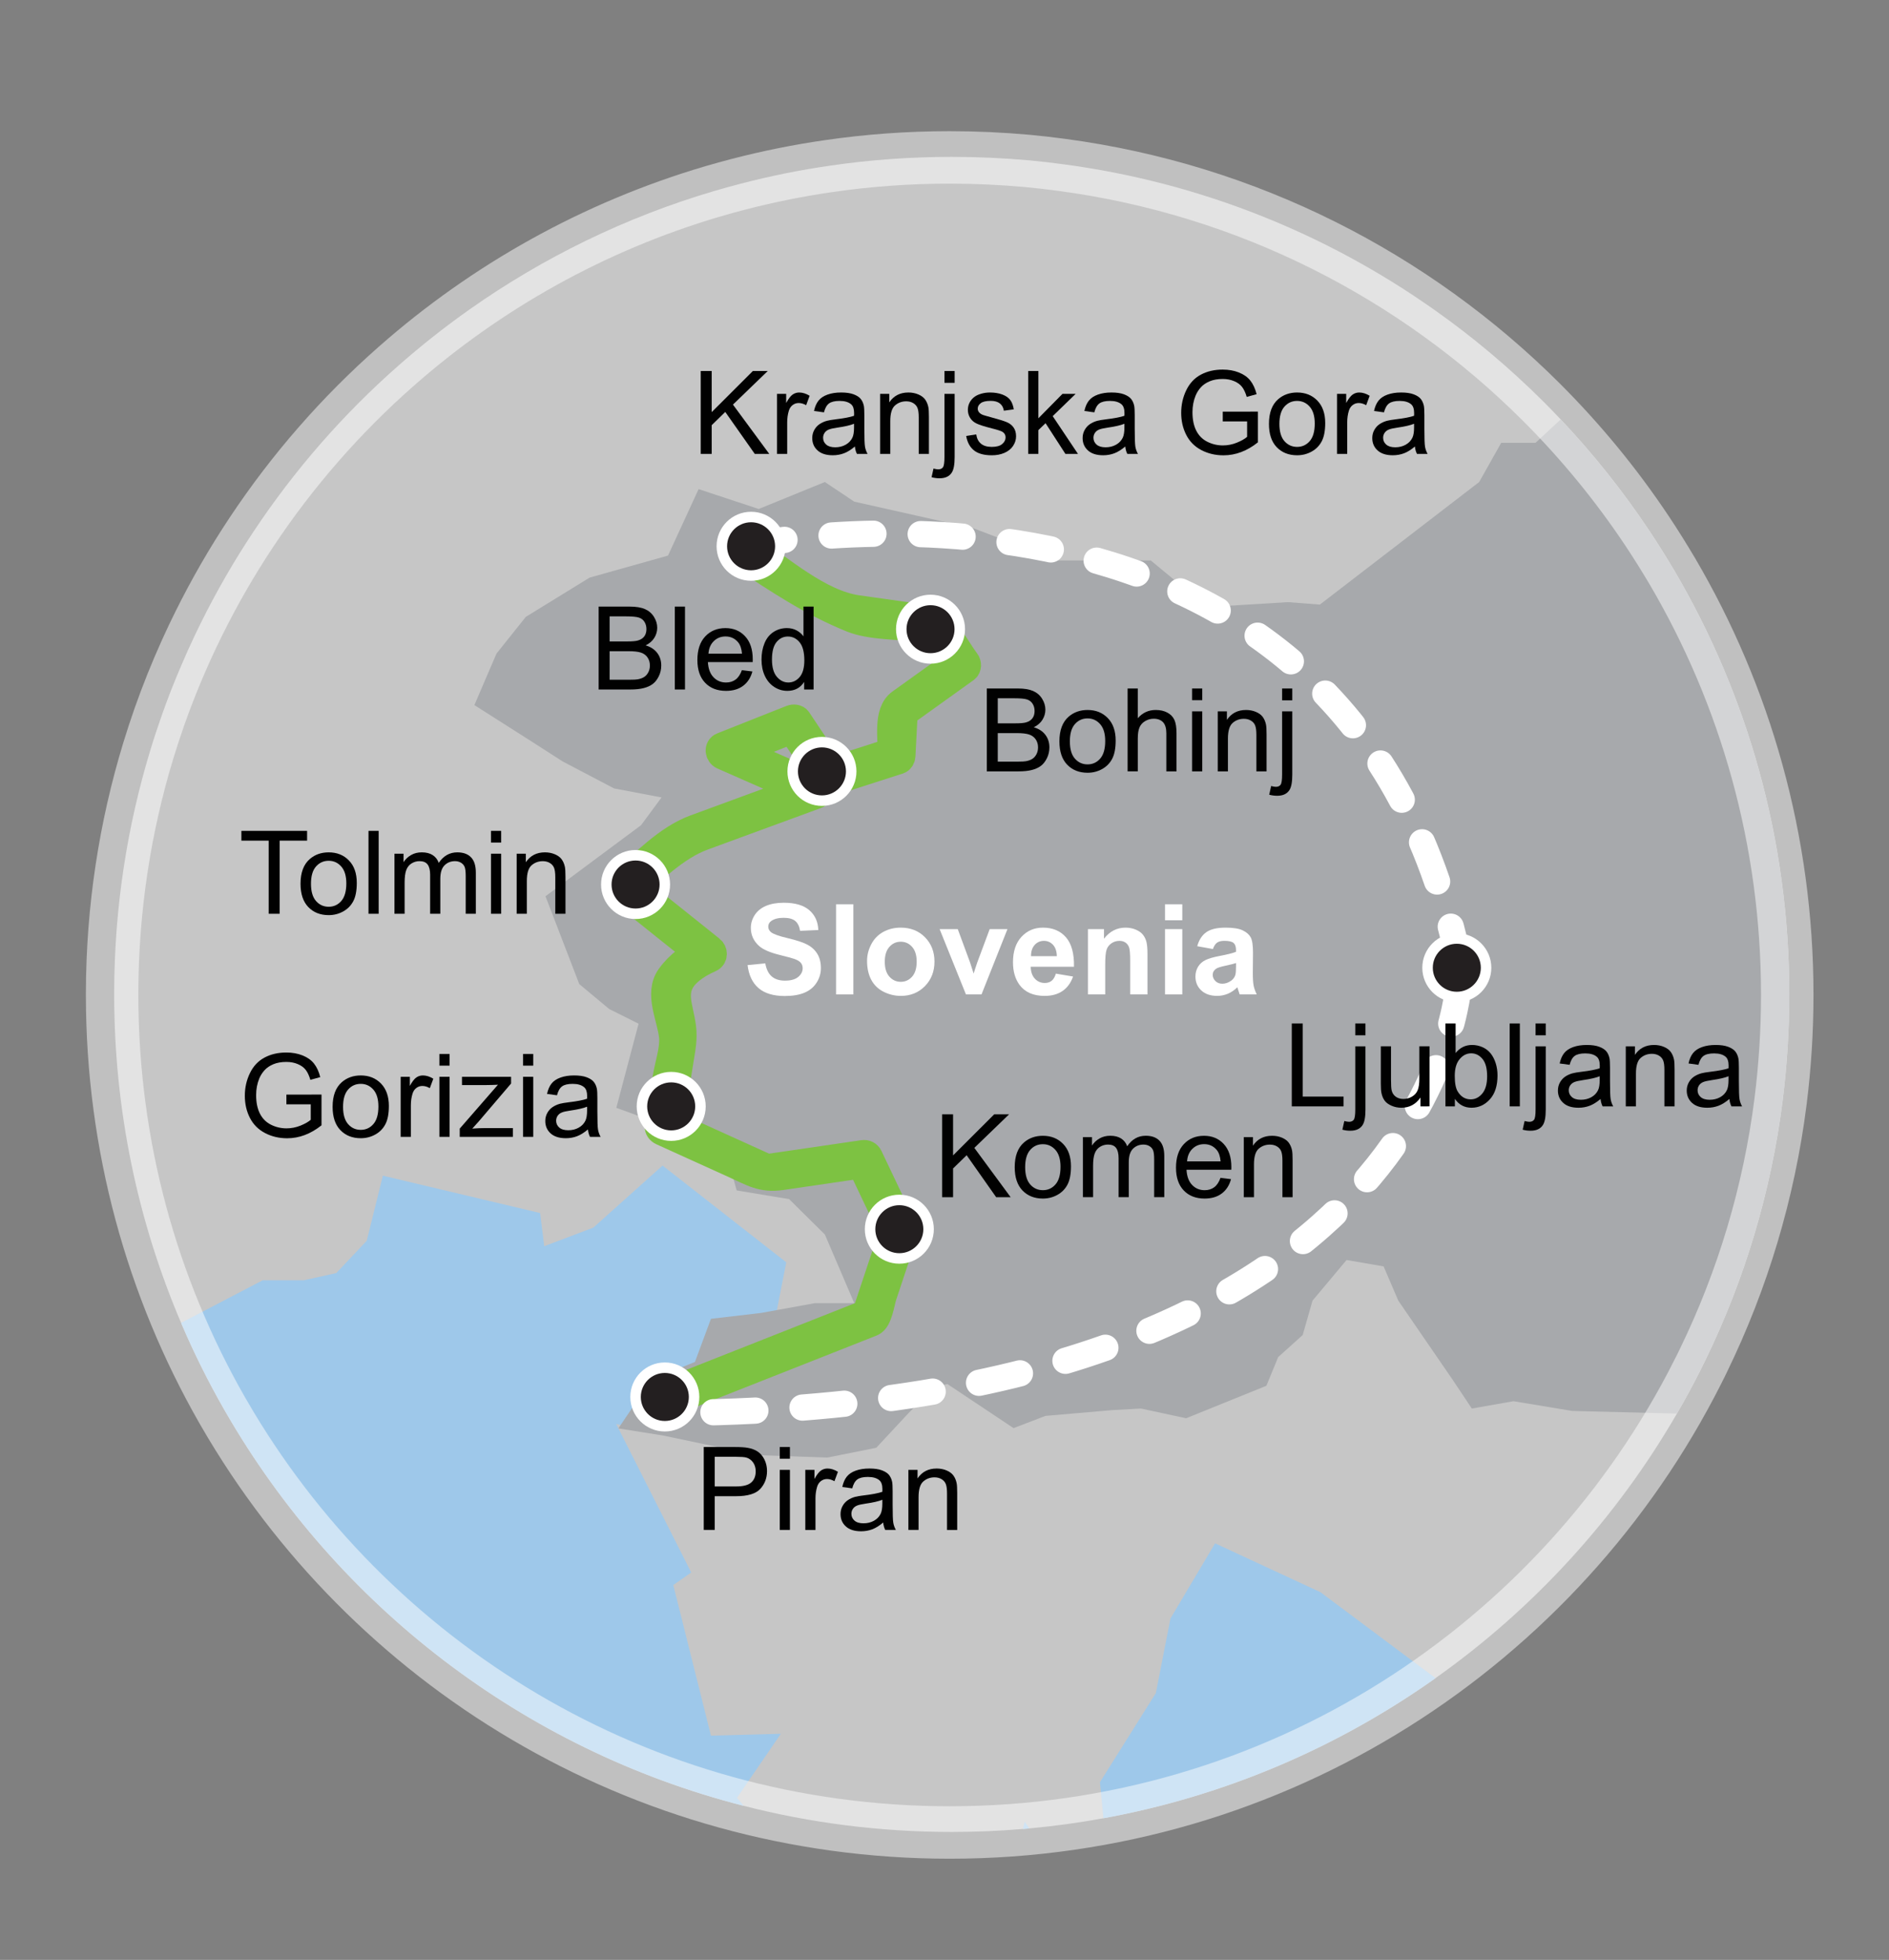 <?xml version="1.0" encoding="utf-8"?>
<!-- Generator: Adobe Illustrator 16.0.0, SVG Export Plug-In . SVG Version: 6.00 Build 0)  -->
<!DOCTYPE svg PUBLIC "-//W3C//DTD SVG 1.1//EN" "http://www.w3.org/Graphics/SVG/1.1/DTD/svg11.dtd">
<svg version="1.1" id="Layer_1" xmlns="http://www.w3.org/2000/svg" xmlns:xlink="http://www.w3.org/1999/xlink" x="0px" y="0px"
	 width="359.982px" height="373.5px" viewBox="0 0 359.982 373.5" enable-background="new 0 0 359.982 373.5" xml:space="preserve">
<rect x="0" y="0" width="359.982" height="373.5" fill="#808080" stroke="none"/>
<path fill="#C6C6C6" d="M340.982,189.496c0,6.871-0.44,13.641-1.271,20.281v0.01c-2.22,17.459-7.26,34.029-14.64,49.26
	c-0.36,0.74-0.722,1.48-1.091,2.199c0,0.011,0,0.021-0.011,0.031c-1.39,2.75-2.85,5.449-4.398,8.107
	c-11.54,19.95-27.28,37.16-46.012,50.422c-18.55,13.158-40.039,22.448-63.279,26.698c-4.641,0.853-9.36,1.5-14.131,1.94
	c-0.399,0.027-0.81,0.068-1.209,0.1c-4.471,0.38-8.99,0.57-13.561,0.57c-13.699,0-26.99-1.723-39.67-4.979
	c-42.08-10.75-77.46-38.23-98.65-74.932c-0.13-0.2-0.24-0.41-0.36-0.62c-2.98-5.21-5.67-10.603-8.05-16.147
	c-0.05-0.121-0.1-0.23-0.14-0.342c-8.21-19.229-12.75-40.391-12.75-62.602v-0.459c0.04-16.041,2.46-31.521,6.9-46.11
	c0.66-2.189,1.39-4.37,2.14-6.52c1.17-3.33,2.45-6.6,3.85-9.82c0.32-0.77,0.66-1.54,1-2.3c0.13-0.32,0.28-0.63,0.43-0.94
	c0.71-1.56,1.44-3.12,2.2-4.64c3-6.05,6.36-11.89,10.09-17.48c7.77-11.69,17.05-22.31,27.57-31.56c4.32-3.8,8.84-7.38,13.55-10.7
	c14.04-9.9,29.75-17.59,46.63-22.57c0,0,0,0,0.01,0c1.66-0.49,3.34-0.95,5.02-1.39c5.57-1.45,11.271-2.61,17.07-3.44
	c7.551-1.11,15.28-1.67,23.15-1.67c4.99,0,9.91,0.23,14.779,0.66c2.211,0.21,4.4,0.46,6.58,0.76c26.01,3.47,50.03,13.2,70.501,27.65
	c7.46,5.25,14.438,11.13,20.89,17.56c1.12,1.12,2.22,2.25,3.3,3.4c6.19,6.55,11.83,13.63,16.85,21.15
	c1.672,2.51,3.271,5.08,4.82,7.68C333.002,132.447,340.982,160.037,340.982,189.496z"/>
<path fill="#9EC8EA" d="M148.802,330.406l-8.359,12.211l1.27,1.52c-42.08-10.75-77.46-38.229-98.65-74.93
	c-0.13-0.2-0.24-0.41-0.36-0.62c-2.98-5.21-5.67-10.601-8.05-16.149c-0.05-0.121-0.1-0.229-0.14-0.34l0.14-0.07l15.42-8.051h7.86
	l6.15-1.369l5.8-6.148l3.08-12.41l29.97,7.12l0.78,6.317l9.35-3.537l13.2-11.83l23.57,18.438l-1.78,9.102l-0.96,4.908l36.771-0.397
	l-53.16,20.21l-12.43-2.813l-0.84-0.188l0.42,0.82v0.01l13.87,27.46l-3.42,2.392l7.18,28.698L148.802,330.406z"/>
<path fill="#9EC8EA" d="M196.151,348.447c-0.399,0.029-0.81,0.068-1.209,0.1l0.33-1.391L196.151,348.447z"/>
<path fill="#9EC8EA" d="M273.562,319.807c-18.549,13.16-40.039,22.45-63.278,26.7l-0.671-6.87l10.65-16.979l2.791-14.229l8.5-14.318
	l20.09,9.318L273.562,319.807z"/>
<path fill="#A7A9AC" d="M340.982,189.496c0,6.871-0.44,13.641-1.271,20.281v0.01c-2.22,17.459-7.26,34.029-14.64,49.26
	c-0.36,0.74-0.722,1.48-1.091,2.199c0,0.011,0,0.021-0.011,0.031c-1.39,2.75-2.85,5.449-4.398,8.107l-19.95-0.5l-11.2-1.857
	l-7.938,1.397l-3.74-5.608l-10.271-14.949l-2.8-6.53l-7.061-1.22l-6.489,7.75l-1.87,6.55l-4.67,4.2l-2.25,5.47l-15.29,6.19
	l-8.61-1.853l-5.51,0.302l-12.699,1.1l-6.07,2.33l-12.61-8.399l-2.34,0.46l-5.13,5.141l-6.08,6.539l-9.34,1.871l-13.541-0.471
	l-17.75-3.73l-8.51-1.357v-0.011l0.42-0.632l5.84-8.64l8.32-3.38l3.05-8.221l9.56-1.119l3.01-0.551l7.271-1.319h7.47l-5.601-13.08
	l-6.81-6.739l-10-1.66l-1.41-5.141l-11.67-7.01l-9.85-3.59l4.24-16.03l-5.6-2.8l-5.7-4.75l-6.44-16.74l18.21-13.54l3.91-5.29
	l-9.05-1.72l-9.8-5.14l-6.54-4.2l-10.28-6.54l4.21-9.81l5.59-7l12.15-7.48l14.95-4.2l5.83-12.67l11.45,3.79l12.609-5.14l5.601,3.74
	l22.89,5.14l15.87,6.07h17.75l10.74,8.88l15.41-0.94l6.069,0.47l30.36-23.36l4.2-7.47h6.54l4.8-4.46
	c6.19,6.55,11.83,13.63,16.851,21.15c1.671,2.51,3.271,5.08,4.819,7.68C333.002,132.447,340.982,160.037,340.982,189.496z"/>
<g>
	<path fill="#010101" d="M133.535,86.502V70.703h2.09v7.835l7.847-7.835h2.834l-6.629,6.401l6.92,9.397h-2.76l-5.625-7.997
		l-2.586,2.522v5.475L133.535,86.502L133.535,86.502z"/>
	<path fill="#010101" d="M148.073,86.502V75.057h1.746v1.735c0.445-0.812,0.856-1.347,1.233-1.605
		c0.378-0.259,0.792-0.388,1.245-0.388c0.654,0,1.318,0.208,1.994,0.625l-0.668,1.8c-0.475-0.28-0.948-0.42-1.422-0.42
		c-0.424,0-0.805,0.128-1.143,0.383s-0.58,0.609-0.723,1.062c-0.215,0.689-0.322,1.444-0.322,2.263v5.992h-1.941V86.502z"/>
	<path fill="#010101" d="M162.913,85.09c-0.719,0.611-1.41,1.042-2.075,1.293s-1.378,0.377-2.139,0.377
		c-1.257,0-2.224-0.307-2.899-0.921c-0.675-0.614-1.013-1.399-1.013-2.355c0-0.561,0.127-1.072,0.383-1.536
		c0.255-0.463,0.589-0.835,1.002-1.115c0.413-0.28,0.878-0.492,1.396-0.636c0.381-0.101,0.955-0.198,1.725-0.291
		c1.566-0.188,2.719-0.41,3.459-0.668c0.007-0.266,0.011-0.435,0.011-0.506c0-0.791-0.183-1.347-0.55-1.67
		c-0.496-0.438-1.232-0.657-2.209-0.657c-0.913,0-1.586,0.16-2.021,0.479c-0.435,0.319-0.756,0.885-0.963,1.697l-1.897-0.259
		c0.173-0.813,0.457-1.467,0.853-1.967c0.395-0.499,0.965-0.884,1.713-1.153c0.746-0.27,1.612-0.404,2.597-0.404
		c0.977,0,1.771,0.115,2.382,0.345s1.061,0.519,1.347,0.868c0.287,0.349,0.488,0.789,0.604,1.32
		c0.064,0.331,0.097,0.927,0.097,1.789v2.586c0,1.804,0.041,2.944,0.124,3.422s0.246,0.936,0.491,1.374h-2.026
		C163.099,86.1,162.97,85.629,162.913,85.09z M162.751,80.758c-0.705,0.288-1.762,0.532-3.168,0.733
		c-0.797,0.115-1.361,0.244-1.691,0.388c-0.332,0.144-0.586,0.354-0.766,0.63c-0.18,0.276-0.27,0.583-0.27,0.921
		c0,0.517,0.195,0.948,0.586,1.293c0.393,0.345,0.965,0.518,1.72,0.518c0.747,0,1.411-0.164,1.993-0.491s1.01-0.774,1.283-1.341
		c0.209-0.438,0.313-1.085,0.313-1.94L162.751,80.758L162.751,80.758z"/>
	<path fill="#010101" d="M167.719,86.502V75.057h1.746v1.627c0.841-1.257,2.056-1.886,3.644-1.886c0.689,0,1.324,0.124,1.901,0.372
		c0.578,0.248,1.011,0.573,1.298,0.976c0.287,0.402,0.489,0.88,0.604,1.433c0.071,0.359,0.108,0.988,0.108,1.886v7.037h-1.94V79.54
		c0-0.79-0.075-1.381-0.226-1.772c-0.151-0.391-0.42-0.704-0.804-0.938c-0.384-0.233-0.835-0.35-1.353-0.35
		c-0.826,0-1.539,0.262-2.139,0.787c-0.601,0.524-0.9,1.52-0.9,2.985v6.25H167.719z"/>
	<path fill="#010101" d="M177.526,90.942l0.367-1.649c0.387,0.101,0.692,0.151,0.916,0.151c0.395,0,0.688-0.131,0.883-0.393
		c0.195-0.263,0.291-0.918,0.291-1.967V75.057h1.939v12.07c0,1.408-0.184,2.389-0.549,2.942c-0.467,0.719-1.243,1.078-2.328,1.078
		C178.521,91.147,178.015,91.079,177.526,90.942z M179.983,72.956v-2.252h1.938v2.252H179.983z"/>
	<path fill="#010101" d="M184.121,83.086l1.918-0.302c0.108,0.769,0.407,1.357,0.899,1.767c0.492,0.41,1.181,0.614,2.064,0.614
		c0.891,0,1.553-0.181,1.982-0.544c0.432-0.363,0.646-0.789,0.646-1.277c0-0.438-0.189-0.783-0.57-1.035
		c-0.267-0.172-0.928-0.391-1.983-0.657c-1.423-0.359-2.409-0.67-2.958-0.932c-0.551-0.262-0.967-0.625-1.25-1.088
		s-0.426-0.976-0.426-1.536c0-0.51,0.117-0.982,0.351-1.417s0.552-0.795,0.954-1.083c0.302-0.223,0.713-0.411,1.234-0.565
		c0.521-0.155,1.08-0.232,1.676-0.232c0.898,0,1.687,0.129,2.365,0.388c0.68,0.258,1.181,0.609,1.504,1.05
		c0.322,0.442,0.545,1.033,0.668,1.773l-1.896,0.259c-0.086-0.589-0.336-1.049-0.749-1.379c-0.414-0.331-0.997-0.496-1.751-0.496
		c-0.891,0-1.527,0.147-1.906,0.442c-0.382,0.295-0.572,0.64-0.572,1.035c0,0.251,0.08,0.478,0.238,0.679
		c0.157,0.208,0.405,0.381,0.743,0.517c0.194,0.072,0.765,0.237,1.714,0.496c1.373,0.367,2.33,0.667,2.873,0.9
		c0.541,0.234,0.967,0.573,1.276,1.019c0.31,0.445,0.463,0.999,0.463,1.66c0,0.646-0.188,1.255-0.565,1.827
		c-0.377,0.571-0.922,1.013-1.633,1.326s-1.516,0.469-2.414,0.469c-1.486,0-2.621-0.309-3.399-0.927
		C184.835,85.216,184.337,84.3,184.121,83.086z"/>
	<path fill="#010101" d="M195.944,86.502V70.703h1.938v9.009l4.591-4.655h2.512l-4.375,4.246l4.816,7.199h-2.393l-3.783-5.852
		l-1.369,1.314v4.537L195.944,86.502L195.944,86.502z"/>
	<path fill="#010101" d="M214.437,85.09c-0.719,0.611-1.41,1.042-2.074,1.293c-0.666,0.251-1.379,0.377-2.139,0.377
		c-1.258,0-2.225-0.307-2.9-0.921c-0.674-0.614-1.012-1.399-1.012-2.355c0-0.561,0.127-1.072,0.383-1.536
		c0.254-0.463,0.589-0.835,1.002-1.115c0.412-0.28,0.877-0.492,1.396-0.636c0.38-0.101,0.955-0.198,1.724-0.291
		c1.566-0.188,2.72-0.41,3.459-0.668c0.008-0.266,0.012-0.435,0.012-0.506c0-0.791-0.184-1.347-0.551-1.67
		c-0.496-0.438-1.231-0.657-2.209-0.657c-0.912,0-1.586,0.16-2.021,0.479c-0.435,0.319-0.756,0.885-0.964,1.697l-1.896-0.259
		c0.172-0.813,0.457-1.467,0.852-1.967c0.395-0.499,0.966-0.884,1.713-1.153c0.747-0.27,1.613-0.404,2.598-0.404
		c0.977,0,1.771,0.115,2.381,0.345c0.611,0.23,1.061,0.519,1.348,0.868c0.287,0.349,0.488,0.789,0.604,1.32
		c0.064,0.331,0.098,0.927,0.098,1.789v2.586c0,1.804,0.041,2.944,0.123,3.422c0.084,0.478,0.246,0.936,0.492,1.374h-2.026
		C214.624,86.1,214.494,85.629,214.437,85.09z M214.274,80.758c-0.705,0.288-1.76,0.532-3.168,0.733
		c-0.797,0.115-1.361,0.244-1.691,0.388c-0.331,0.144-0.586,0.354-0.766,0.63c-0.18,0.276-0.27,0.583-0.27,0.921
		c0,0.517,0.196,0.948,0.587,1.293c0.392,0.345,0.964,0.518,1.72,0.518c0.746,0,1.412-0.164,1.994-0.491
		c0.581-0.327,1.008-0.774,1.282-1.341c0.208-0.438,0.313-1.085,0.313-1.94L214.274,80.758L214.274,80.758z"/>
	<path fill="#010101" d="M233.017,80.305v-1.854l6.691-0.011v5.863c-1.027,0.819-2.087,1.435-3.18,1.848
		c-1.092,0.413-2.213,0.62-3.361,0.62c-1.553,0-2.962-0.333-4.23-0.997c-1.268-0.664-2.226-1.625-2.871-2.883
		c-0.646-1.257-0.971-2.662-0.971-4.213c0-1.538,0.321-2.973,0.965-4.306c0.643-1.333,1.567-2.322,2.774-2.969
		s2.597-0.97,4.171-0.97c1.143,0,2.175,0.185,3.098,0.555c0.924,0.37,1.647,0.886,2.172,1.546c0.523,0.661,0.922,1.523,1.195,2.586
		l-1.886,0.518c-0.237-0.805-0.532-1.437-0.884-1.897c-0.352-0.459-0.855-0.828-1.51-1.104c-0.653-0.276-1.379-0.415-2.177-0.415
		c-0.956,0-1.782,0.146-2.479,0.437c-0.697,0.291-1.259,0.673-1.688,1.147c-0.427,0.475-0.76,0.996-0.996,1.563
		c-0.402,0.977-0.604,2.037-0.604,3.179c0,1.408,0.243,2.586,0.728,3.535c0.485,0.949,1.191,1.652,2.118,2.112
		c0.927,0.46,1.911,0.689,2.953,0.689c0.905,0,1.789-0.174,2.651-0.522c0.861-0.349,1.516-0.72,1.961-1.115v-2.942H233.017z"/>
	<path fill="#010101" d="M241.821,80.779c0-2.119,0.589-3.689,1.767-4.709c0.983-0.848,2.185-1.271,3.601-1.271
		c1.572,0,2.858,0.516,3.857,1.546c0.999,1.031,1.498,2.456,1.498,4.273c0,1.473-0.221,2.631-0.663,3.476
		c-0.442,0.845-1.085,1.5-1.929,1.967c-0.844,0.467-1.766,0.701-2.764,0.701c-1.603,0-2.897-0.514-3.886-1.541
		C242.313,84.192,241.821,82.712,241.821,80.779z M243.813,80.779c0,1.466,0.319,2.563,0.959,3.292
		c0.641,0.729,1.444,1.094,2.414,1.094c0.963,0,1.765-0.366,2.403-1.099c0.64-0.733,0.959-1.85,0.959-3.352
		c0-1.416-0.321-2.488-0.964-3.217s-1.441-1.094-2.398-1.094c-0.97,0-1.773,0.363-2.414,1.088
		C244.133,78.216,243.813,79.314,243.813,80.779z"/>
	<path fill="#010101" d="M254.796,86.502V75.057h1.746v1.735c0.445-0.812,0.857-1.347,1.234-1.605
		c0.377-0.259,0.791-0.388,1.244-0.388c0.654,0,1.318,0.208,1.994,0.625l-0.668,1.8c-0.474-0.28-0.947-0.42-1.422-0.42
		c-0.424,0-0.805,0.128-1.143,0.383s-0.579,0.609-0.723,1.062c-0.215,0.689-0.322,1.444-0.322,2.263v5.992h-1.941V86.502z"/>
	<path fill="#010101" d="M269.636,85.09c-0.719,0.611-1.41,1.042-2.075,1.293s-1.378,0.377-2.139,0.377
		c-1.257,0-2.224-0.307-2.899-0.921c-0.674-0.614-1.013-1.399-1.013-2.355c0-0.561,0.127-1.072,0.384-1.536
		c0.254-0.463,0.588-0.835,1.002-1.115c0.412-0.28,0.877-0.492,1.396-0.636c0.38-0.101,0.955-0.198,1.724-0.291
		c1.566-0.188,2.721-0.41,3.459-0.668c0.007-0.266,0.013-0.435,0.013-0.506c0-0.791-0.185-1.347-0.552-1.67
		c-0.494-0.438-1.23-0.657-2.209-0.657c-0.913,0-1.584,0.16-2.021,0.479c-0.435,0.319-0.757,0.885-0.964,1.697l-1.897-0.259
		c0.173-0.813,0.457-1.467,0.853-1.967c0.395-0.499,0.966-0.884,1.713-1.153c0.746-0.27,1.611-0.404,2.597-0.404
		c0.979,0,1.771,0.115,2.382,0.345c0.611,0.23,1.062,0.519,1.349,0.868c0.285,0.349,0.486,0.789,0.604,1.32
		c0.064,0.331,0.097,0.927,0.097,1.789v2.586c0,1.804,0.041,2.944,0.124,3.422s0.246,0.936,0.491,1.374h-2.024
		C269.822,86.1,269.693,85.629,269.636,85.09z M269.474,80.758c-0.705,0.288-1.761,0.532-3.168,0.733
		c-0.797,0.115-1.361,0.244-1.691,0.388c-0.331,0.144-0.586,0.354-0.766,0.63c-0.18,0.276-0.27,0.583-0.27,0.921
		c0,0.517,0.195,0.948,0.587,1.293c0.392,0.345,0.964,0.518,1.719,0.518c0.747,0,1.412-0.164,1.994-0.491s1.009-0.774,1.283-1.341
		c0.208-0.438,0.313-1.085,0.313-1.94L269.474,80.758L269.474,80.758z"/>
</g>
<g>
	<path fill="#010101" d="M134.11,291.559V275.76h5.959c1.049,0,1.85,0.051,2.403,0.151c0.776,0.129,1.426,0.375,1.951,0.737
		c0.523,0.361,0.946,0.871,1.266,1.523c0.32,0.654,0.48,1.372,0.48,2.155c0,1.344-0.428,2.479-1.283,3.411
		c-0.855,0.931-2.398,1.396-4.634,1.396H136.2v6.425H134.11L134.11,291.559z M136.201,283.271h4.084c1.351,0,2.31-0.252,2.877-0.756
		c0.567-0.502,0.851-1.209,0.851-2.123c0-0.66-0.166-1.228-0.501-1.697c-0.334-0.469-0.774-0.78-1.319-0.933
		c-0.353-0.094-1.002-0.141-1.95-0.141H136.2L136.201,283.271L136.201,283.271z"/>
	<path fill="#010101" d="M148.594,277.99v-2.23h1.939v2.23H148.594z M148.594,291.559v-11.445h1.939v11.445H148.594z"/>
	<path fill="#010101" d="M153.465,291.559v-11.445h1.746v1.736c0.444-0.813,0.856-1.348,1.233-1.604
		c0.377-0.261,0.793-0.39,1.246-0.39c0.653,0,1.317,0.209,1.994,0.625l-0.668,1.799c-0.475-0.277-0.949-0.42-1.423-0.42
		c-0.424,0-0.805,0.129-1.143,0.385c-0.339,0.255-0.579,0.607-0.722,1.063c-0.215,0.688-0.324,1.443-0.324,2.264v5.992h-1.94
		V291.559z"/>
	<path fill="#010101" d="M168.306,290.146c-0.72,0.609-1.41,1.041-2.076,1.293c-0.664,0.252-1.377,0.377-2.139,0.377
		c-1.257,0-2.224-0.309-2.898-0.922c-0.676-0.613-1.014-1.397-1.014-2.354c0-0.562,0.127-1.072,0.383-1.535
		c0.256-0.464,0.59-0.836,1.002-1.114c0.414-0.281,0.879-0.492,1.396-0.638c0.38-0.103,0.955-0.196,1.725-0.291
		c1.565-0.188,2.719-0.407,3.459-0.668c0.006-0.267,0.01-0.437,0.01-0.507c0-0.79-0.182-1.348-0.549-1.67
		c-0.496-0.438-1.232-0.657-2.209-0.657c-0.914,0-1.586,0.16-2.021,0.479c-0.436,0.318-0.756,0.887-0.964,1.697l-1.897-0.26
		c0.174-0.813,0.457-1.467,0.852-1.967c0.396-0.499,0.967-0.885,1.714-1.153s1.612-0.401,2.597-0.401
		c0.977,0,1.771,0.112,2.383,0.345c0.61,0.229,1.06,0.519,1.346,0.866c0.287,0.35,0.488,0.789,0.604,1.319
		c0.063,0.33,0.097,0.929,0.097,1.789v2.586c0,1.806,0.041,2.944,0.125,3.423c0.082,0.479,0.246,0.937,0.49,1.375h-2.025
		C168.491,291.156,168.362,290.686,168.306,290.146z M168.144,285.814c-0.705,0.287-1.762,0.531-3.168,0.731
		c-0.798,0.114-1.363,0.244-1.692,0.39c-0.331,0.144-0.587,0.354-0.765,0.629c-0.181,0.276-0.271,0.584-0.271,0.922
		c0,0.519,0.196,0.949,0.587,1.293c0.391,0.346,0.964,0.519,1.719,0.519c0.747,0,1.412-0.163,1.994-0.489
		c0.582-0.328,1.01-0.773,1.283-1.343c0.208-0.438,0.313-1.085,0.313-1.94V285.814L168.144,285.814z"/>
	<path fill="#010101" d="M173.11,291.559v-11.445h1.746v1.63c0.842-1.259,2.056-1.888,3.644-1.888c0.69,0,1.324,0.123,1.901,0.371
		c0.578,0.248,1.012,0.573,1.299,0.978c0.287,0.401,0.488,0.88,0.604,1.435c0.072,0.358,0.108,0.986,0.108,1.887v7.037h-1.94V284.6
		c0-0.789-0.076-1.382-0.226-1.771c-0.151-0.393-0.419-0.704-0.804-0.938c-0.383-0.234-0.834-0.353-1.353-0.353
		c-0.825,0-1.539,0.263-2.139,0.787c-0.601,0.522-0.9,1.52-0.9,2.983v6.25H173.11L173.11,291.559z"/>
</g>
<g>
	<path fill="#010101" d="M188.051,147.005v-15.799h5.927c1.207,0,2.176,0.16,2.904,0.479c0.729,0.32,1.301,0.812,1.713,1.477
		c0.413,0.665,0.62,1.36,0.62,2.085c0,0.675-0.183,1.311-0.55,1.907c-0.366,0.597-0.919,1.078-1.659,1.444
		c0.955,0.28,1.69,0.758,2.204,1.433c0.514,0.675,0.771,1.473,0.771,2.393c0,0.74-0.156,1.428-0.47,2.063
		c-0.313,0.636-0.698,1.126-1.159,1.471c-0.459,0.345-1.035,0.605-1.729,0.781c-0.693,0.176-1.543,0.264-2.549,0.264h-6.024V147.005
		z M190.142,137.845h3.416c0.928,0,1.592-0.061,1.994-0.183c0.532-0.158,0.932-0.42,1.202-0.787
		c0.271-0.366,0.404-0.826,0.404-1.379c0-0.524-0.126-0.986-0.378-1.385c-0.25-0.398-0.61-0.671-1.077-0.819
		c-0.468-0.147-1.269-0.221-2.403-0.221h-3.158V137.845L190.142,137.845z M190.142,145.141h3.934c0.675,0,1.148-0.025,1.423-0.076
		c0.481-0.086,0.883-0.229,1.207-0.431c0.323-0.201,0.589-0.494,0.797-0.878c0.208-0.384,0.313-0.828,0.313-1.331
		c0-0.589-0.151-1.101-0.453-1.536c-0.303-0.435-0.721-0.74-1.256-0.916c-0.535-0.176-1.306-0.264-2.312-0.264h-3.653V145.141
		L190.142,145.141z"/>
	<path fill="#010101" d="M201.888,141.282c0-2.119,0.59-3.689,1.768-4.709c0.984-0.848,2.184-1.271,3.6-1.271
		c1.573,0,2.859,0.516,3.857,1.546c1,1.031,1.498,2.456,1.498,4.273c0,1.473-0.221,2.631-0.662,3.476
		c-0.442,0.845-1.086,1.5-1.93,1.967c-0.844,0.467-1.766,0.701-2.764,0.701c-1.602,0-2.896-0.514-3.885-1.541
		C202.382,144.695,201.888,143.215,201.888,141.282z M203.882,141.282c0,1.466,0.319,2.563,0.959,3.292
		c0.641,0.729,1.444,1.094,2.414,1.094c0.963,0,1.764-0.366,2.403-1.099c0.639-0.733,0.959-1.85,0.959-3.352
		c0-1.416-0.321-2.488-0.964-3.217c-0.644-0.729-1.442-1.094-2.398-1.094c-0.97,0-1.773,0.363-2.414,1.088
		C204.201,138.719,203.882,139.817,203.882,141.282z"/>
	<path fill="#010101" d="M214.885,147.005v-15.799h1.939v5.668c0.905-1.049,2.048-1.573,3.427-1.573
		c0.848,0,1.584,0.167,2.209,0.501s1.072,0.796,1.342,1.385s0.404,1.444,0.404,2.565v7.253h-1.939v-7.253
		c0-0.97-0.211-1.676-0.631-2.118c-0.42-0.442-1.015-0.663-1.783-0.663c-0.576,0-1.115,0.149-1.623,0.447
		c-0.506,0.298-0.867,0.702-1.082,1.212c-0.215,0.51-0.323,1.214-0.323,2.112v6.261h-1.939V147.005L214.885,147.005z"/>
	<path fill="#010101" d="M227.171,133.437v-2.231h1.939v2.231H227.171z M227.171,147.005V135.56h1.939v11.445H227.171z"/>
	<path fill="#010101" d="M232.063,147.005V135.56h1.746v1.627c0.842-1.257,2.055-1.886,3.644-1.886c0.69,0,1.323,0.124,1.901,0.372
		s1.012,0.573,1.299,0.976c0.287,0.402,0.488,0.88,0.604,1.433c0.072,0.359,0.108,0.988,0.108,1.886v7.037h-1.94v-6.962
		c0-0.79-0.076-1.381-0.226-1.772c-0.151-0.392-0.419-0.704-0.804-0.938c-0.384-0.233-0.834-0.35-1.353-0.35
		c-0.826,0-1.539,0.262-2.14,0.787c-0.6,0.524-0.899,1.52-0.899,2.985v6.25H232.063z"/>
	<path fill="#010101" d="M241.87,151.445l0.367-1.649c0.388,0.101,0.693,0.151,0.916,0.151c0.395,0,0.688-0.131,0.884-0.393
		c0.194-0.263,0.291-0.918,0.291-1.967V135.56h1.938v12.07c0,1.408-0.183,2.389-0.549,2.942c-0.467,0.719-1.242,1.078-2.328,1.078
		C242.864,151.65,242.358,151.582,241.87,151.445z M244.328,133.458v-2.252h1.938v2.252H244.328z"/>
</g>
<g>
	<path fill="#010101" d="M51.205,174.137v-13.935h-5.206v-1.864h12.523v1.864h-5.227v13.935H51.205z"/>
	<path fill="#010101" d="M57.27,168.414c0-2.119,0.589-3.689,1.767-4.709c0.984-0.848,2.184-1.271,3.6-1.271
		c1.573,0,2.859,0.516,3.858,1.546c0.999,1.031,1.498,2.456,1.498,4.273c0,1.473-0.221,2.631-0.663,3.476s-1.085,1.5-1.929,1.967
		c-0.844,0.467-1.766,0.701-2.764,0.701c-1.602,0-2.897-0.514-3.885-1.541C57.763,171.827,57.27,170.347,57.27,168.414z
		 M59.263,168.414c0,1.466,0.319,2.563,0.959,3.292c0.64,0.729,1.444,1.094,2.414,1.094c0.963,0,1.764-0.366,2.403-1.099
		c0.639-0.733,0.959-1.85,0.959-3.352c0-1.416-0.321-2.488-0.964-3.217c-0.643-0.729-1.442-1.094-2.398-1.094
		c-0.97,0-1.774,0.363-2.414,1.088C59.582,165.851,59.263,166.949,59.263,168.414z"/>
	<path fill="#010101" d="M70.223,174.137v-15.799h1.94v15.799H70.223z"/>
	<path fill="#010101" d="M75.17,174.137v-11.445h1.735v1.605c0.359-0.56,0.837-1.011,1.433-1.353
		c0.597-0.341,1.275-0.512,2.037-0.512c0.848,0,1.542,0.176,2.085,0.528c0.542,0.353,0.925,0.845,1.147,1.477
		c0.905-1.336,2.083-2.004,3.535-2.004c1.135,0,2.008,0.314,2.619,0.943c0.61,0.629,0.916,1.597,0.916,2.904v7.854h-1.929v-7.209
		c0-0.776-0.063-1.334-0.188-1.676c-0.126-0.341-0.354-0.616-0.685-0.825c-0.331-0.208-0.718-0.313-1.164-0.313
		c-0.805,0-1.473,0.268-2.005,0.803c-0.532,0.536-0.797,1.392-0.797,2.57v6.649h-1.94v-7.436c0-0.862-0.158-1.509-0.474-1.94
		c-0.316-0.431-0.833-0.646-1.552-0.646c-0.546,0-1.051,0.144-1.514,0.431c-0.463,0.288-0.799,0.708-1.008,1.261
		c-0.209,0.553-0.313,1.351-0.313,2.393v5.938L75.17,174.137L75.17,174.137z"/>
	<path fill="#010101" d="M93.566,160.569v-2.231h1.939v2.231H93.566z M93.566,174.137v-11.445h1.939v11.445H93.566z"/>
	<path fill="#010101" d="M98.459,174.137v-11.445h1.746v1.627c0.841-1.257,2.055-1.886,3.643-1.886c0.69,0,1.324,0.124,1.902,0.372
		c0.578,0.248,1.011,0.573,1.298,0.976c0.287,0.402,0.489,0.88,0.604,1.433c0.072,0.359,0.108,0.988,0.108,1.886v7.037h-1.94v-6.962
		c0-0.79-0.076-1.381-0.226-1.772c-0.151-0.392-0.419-0.704-0.803-0.938c-0.384-0.233-0.835-0.35-1.353-0.35
		c-0.826,0-1.539,0.262-2.139,0.787c-0.6,0.524-0.9,1.52-0.9,2.985v6.25H98.459z"/>
</g>
<g>
	<path fill="#010101" d="M54.578,210.453V208.6l6.692-0.01v5.862c-1.027,0.819-2.087,1.435-3.179,1.849
		c-1.092,0.412-2.213,0.619-3.362,0.619c-1.552,0-2.962-0.332-4.23-0.997s-2.226-1.626-2.872-2.883s-0.97-2.661-0.97-4.214
		c0-1.537,0.321-2.973,0.964-4.305c0.643-1.334,1.568-2.322,2.775-2.971c1.207-0.646,2.597-0.971,4.171-0.971
		c1.142,0,2.175,0.188,3.098,0.557s1.647,0.887,2.171,1.547c0.524,0.659,0.923,1.521,1.196,2.586l-1.886,0.518
		c-0.237-0.805-0.532-1.438-0.884-1.896c-0.352-0.459-0.855-0.828-1.509-1.104s-1.379-0.415-2.177-0.415
		c-0.956,0-1.782,0.146-2.479,0.437c-0.697,0.291-1.259,0.674-1.687,1.147c-0.427,0.476-0.76,0.996-0.997,1.563
		c-0.402,0.978-0.604,2.037-0.604,3.18c0,1.408,0.243,2.586,0.728,3.535c0.485,0.947,1.191,1.652,2.118,2.111
		c0.927,0.461,1.911,0.688,2.953,0.688c0.905,0,1.789-0.176,2.651-0.521c0.862-0.351,1.516-0.722,1.961-1.115v-2.942L54.578,210.453
		L54.578,210.453L54.578,210.453z"/>
	<path fill="#010101" d="M63.383,210.928c0-2.119,0.589-3.688,1.767-4.709c0.984-0.848,2.184-1.271,3.6-1.271
		c1.573,0,2.859,0.516,3.858,1.546c0.999,1.031,1.498,2.456,1.498,4.271c0,1.475-0.221,2.633-0.663,3.478
		c-0.442,0.844-1.085,1.5-1.929,1.967c-0.844,0.467-1.766,0.7-2.764,0.7c-1.602,0-2.897-0.514-3.885-1.541
		C63.876,214.341,63.383,212.861,63.383,210.928z M65.376,210.928c0,1.467,0.319,2.563,0.959,3.293
		c0.64,0.73,1.444,1.094,2.414,1.094c0.963,0,1.764-0.365,2.403-1.1c0.639-0.732,0.959-1.85,0.959-3.352
		c0-1.416-0.321-2.488-0.964-3.217c-0.643-0.729-1.442-1.096-2.398-1.096c-0.97,0-1.774,0.363-2.414,1.09
		C65.696,208.367,65.376,209.463,65.376,210.928z"/>
	<path fill="#010101" d="M76.358,216.65v-11.445h1.746v1.734c0.445-0.813,0.857-1.348,1.234-1.604
		c0.377-0.259,0.792-0.388,1.245-0.388c0.654,0,1.318,0.207,1.994,0.625l-0.668,1.799c-0.474-0.279-0.948-0.42-1.422-0.42
		c-0.424,0-0.805,0.128-1.143,0.383c-0.338,0.255-0.579,0.609-0.722,1.063c-0.215,0.688-0.323,1.443-0.323,2.264v5.99H76.358
		L76.358,216.65z"/>
	<path fill="#010101" d="M83.74,203.082v-2.23h1.939v2.23H83.74z M83.74,216.65v-11.445h1.939v11.445H83.74z"/>
	<path fill="#010101" d="M87.609,216.65v-1.573l7.285-8.362c-0.826,0.043-1.556,0.064-2.188,0.064H88.04v-1.574h9.354v1.283
		l-6.197,7.264l-1.196,1.325c0.869-0.065,1.685-0.097,2.446-0.097h5.291v1.67H87.609L87.609,216.65z"/>
	<path fill="#010101" d="M99.679,203.082v-2.23h1.939v2.23H99.679z M99.679,216.65v-11.445h1.939v11.445H99.679z"/>
	<path fill="#010101" d="M112.04,215.238c-0.719,0.611-1.41,1.042-2.075,1.293c-0.665,0.252-1.378,0.378-2.139,0.378
		c-1.257,0-2.224-0.308-2.899-0.921c-0.675-0.615-1.013-1.4-1.013-2.355c0-0.561,0.127-1.072,0.383-1.535
		c0.255-0.464,0.589-0.836,1.002-1.115s0.878-0.49,1.396-0.637c0.38-0.1,0.955-0.197,1.724-0.291
		c1.566-0.187,2.719-0.408,3.459-0.668c0.007-0.266,0.011-0.435,0.011-0.506c0-0.791-0.183-1.348-0.55-1.671
		c-0.496-0.438-1.232-0.657-2.209-0.657c-0.913,0-1.586,0.16-2.021,0.479s-0.756,0.886-0.964,1.696l-1.897-0.258
		c0.173-0.813,0.457-1.469,0.852-1.969c0.395-0.499,0.966-0.884,1.713-1.15c0.747-0.271,1.613-0.404,2.597-0.404
		c0.977,0,1.771,0.115,2.382,0.344c0.611,0.23,1.06,0.52,1.347,0.868c0.287,0.349,0.488,0.788,0.604,1.319
		c0.064,0.332,0.097,0.928,0.097,1.789v2.586c0,1.805,0.041,2.943,0.124,3.422s0.246,0.938,0.491,1.375h-2.026
		C112.227,216.248,112.097,215.777,112.04,215.238z M111.878,210.906c-0.705,0.287-1.761,0.531-3.168,0.732
		c-0.797,0.113-1.362,0.242-1.692,0.389c-0.331,0.144-0.586,0.354-0.765,0.631c-0.18,0.275-0.27,0.583-0.27,0.921
		c0,0.517,0.196,0.948,0.587,1.293c0.391,0.345,0.964,0.519,1.719,0.519c0.747,0,1.412-0.164,1.994-0.492
		c0.582-0.324,1.009-0.771,1.283-1.34c0.208-0.438,0.313-1.086,0.313-1.939L111.878,210.906L111.878,210.906z"/>
</g>
<g>
	<path fill="#010101" d="M179.534,228.148V212.35h2.09v7.836l7.846-7.836h2.834l-6.628,6.402l6.919,9.396h-2.759l-5.625-7.996
		l-2.586,2.521v5.476H179.534L179.534,228.148z"/>
	<path fill="#010101" d="M193.371,222.426c0-2.119,0.589-3.688,1.767-4.709c0.984-0.848,2.184-1.271,3.6-1.271
		c1.574,0,2.859,0.518,3.859,1.549c0.998,1.029,1.497,2.455,1.497,4.271c0,1.475-0.221,2.631-0.663,3.477
		c-0.441,0.844-1.084,1.5-1.929,1.967c-0.844,0.467-1.767,0.701-2.765,0.701c-1.602,0-2.896-0.516-3.885-1.541
		C193.864,225.84,193.371,224.359,193.371,222.426z M195.364,222.426c0,1.467,0.32,2.564,0.96,3.293
		c0.64,0.729,1.444,1.094,2.413,1.094c0.964,0,1.765-0.364,2.404-1.1c0.639-0.732,0.959-1.85,0.959-3.352
		c0-1.416-0.322-2.487-0.965-3.217s-1.441-1.096-2.398-1.096c-0.969,0-1.773,0.363-2.413,1.09S195.364,220.961,195.364,222.426z"/>
	<path fill="#010101" d="M206.368,228.148v-11.444h1.734v1.604c0.359-0.561,0.838-1.012,1.434-1.354
		c0.597-0.341,1.275-0.514,2.037-0.514c0.848,0,1.541,0.178,2.085,0.527c0.542,0.354,0.925,0.846,1.147,1.479
		c0.904-1.338,2.082-2.006,3.534-2.006c1.136,0,2.009,0.314,2.619,0.943s0.916,1.596,0.916,2.904v7.855h-1.929v-7.209
		c0-0.776-0.063-1.334-0.188-1.678c-0.126-0.342-0.354-0.615-0.685-0.822c-0.331-0.209-0.719-0.313-1.164-0.313
		c-0.805,0-1.473,0.269-2.006,0.803c-0.531,0.535-0.797,1.392-0.797,2.57v6.647h-1.939v-7.437c0-0.861-0.158-1.509-0.475-1.938
		c-0.315-0.433-0.832-0.646-1.551-0.646c-0.547,0-1.052,0.145-1.515,0.431c-0.463,0.288-0.799,0.709-1.008,1.263
		c-0.209,0.553-0.313,1.352-0.313,2.393v5.938h-1.938V228.148L206.368,228.148z"/>
	<path fill="#010101" d="M232.588,224.463l2.004,0.248c-0.315,1.172-0.901,2.08-1.756,2.727c-0.854,0.647-1.946,0.973-3.276,0.973
		c-1.674,0-3-0.518-3.981-1.549c-0.981-1.029-1.472-2.477-1.472-4.338c0-1.926,0.496-3.42,1.487-4.481
		c0.992-1.063,2.277-1.596,3.858-1.596c1.531,0,2.781,0.521,3.75,1.563c0.97,1.042,1.455,2.509,1.455,4.396
		c0,0.114-0.004,0.288-0.012,0.518h-8.535c0.072,1.259,0.428,2.222,1.067,2.89s1.437,1.002,2.392,1.002
		c0.711,0,1.318-0.188,1.822-0.562S232.293,225.282,232.588,224.463z M226.219,221.327h6.392c-0.086-0.962-0.332-1.685-0.733-2.166
		c-0.618-0.747-1.419-1.121-2.403-1.121c-0.891,0-1.64,0.298-2.246,0.896C226.619,219.531,226.284,220.328,226.219,221.327z"/>
	<path fill="#010101" d="M237.028,228.148v-11.444h1.746v1.627c0.84-1.257,2.055-1.886,3.643-1.886c0.689,0,1.324,0.123,1.902,0.371
		s1.011,0.574,1.298,0.977c0.286,0.402,0.489,0.879,0.604,1.434c0.071,0.358,0.107,0.987,0.107,1.885v7.037h-1.939v-6.961
		c0-0.791-0.076-1.381-0.227-1.771c-0.151-0.393-0.419-0.703-0.803-0.938c-0.385-0.232-0.836-0.351-1.354-0.351
		c-0.826,0-1.539,0.263-2.139,0.786s-0.9,1.521-0.9,2.984v6.25H237.028L237.028,228.148z"/>
</g>
<path fill="none" stroke="#7DC242" stroke-width="5" stroke-linecap="round" stroke-linejoin="round" stroke-miterlimit="10" d="
	M141.31,106.05c6.959,4.6,13.234,8.824,20.945,11.957c3.736,1.518,9.084,1.303,13.073,1.864c0.563,0.079,1.123,0.158,1.685,0.237
	c-1.152-0.162,0.282,0.82,0.922,1.623c1.515,1.908,3.03,3.817,4.545,5.725c0.043-0.529,0.086-1.057,0.131-1.586
	c-3.694,2.649-7.391,5.299-11.086,7.948c-2.688,1.927-1.646,6.93-1.805,9.94c0.047-0.897,0.881-0.846-0.58-0.376l-3.803,1.222
	c-2.466,0.793-4.932,1.585-7.396,2.378c0.432-0.139,1.307,0.827,0.236-0.777c-0.787-1.181-1.574-2.362-2.361-3.542
	c-1.227-1.84-2.453-3.679-3.68-5.519c-0.287-0.432-0.912-0.459-1.342-0.289c-4.396,1.743-8.791,3.486-13.187,5.228
	c-0.969,0.384-0.733,1.709,0.092,2.071c5.685,2.502,11.368,5.003,17.054,7.504c-0.031-0.69-0.063-1.38-0.092-2.071l-22.206,8.15
	c-5.474,2.008-9.725,6.762-14.193,10.426c-0.589,0.482-0.471,1.336,0.082,1.779l15.917,12.733c0.054-0.647,0.109-1.293,0.163-1.938
	c-2.677,1.197-5.12,2.951-6.838,5.342c-2.384,3.317,0.197,7.951,0.507,11.545c0.203,2.354-0.823,5.298-1.198,7.61
	c-0.507,3.127-1.014,6.257-1.521,9.384c-0.084,0.519,0.29,0.961,0.73,1.161c4.559,2.065,9.119,4.136,13.678,6.201
	c3.582,1.625,5.4,2.873,9.195,2.317c5.283-0.772,10.563-1.547,15.845-2.319c-1.202,0.176-1.313-0.983-0.408,0.92
	c0.716,1.506,1.431,3.011,2.147,4.517c1.191,2.51,2.386,5.019,3.578,7.526c-0.016-0.028,0.193-0.914-0.257,0.44
	c-0.388,1.162-0.774,2.324-1.161,3.484c-1.07,3.211-2.141,6.42-3.209,9.632c-0.238,0.714-0.478,1.427-0.716,2.143
	c0.261-0.777,0.611-0.58-0.481-0.147c-2.055,0.812-4.109,1.625-6.164,2.436l-29.638,11.707c-1.349,0.533-0.378,2.564,0.966,2.033
	c12.239-4.833,24.476-9.667,36.713-14.502c1.38-0.545,1.813-4.041,2.201-5.2c1.285-3.855,2.569-7.712,3.854-11.568
	c0.556-1.662-1.362-4.127-2.033-5.537c-1.503-3.159-3.006-6.319-4.508-9.48c-0.22-0.462-0.714-0.697-1.212-0.625
	c-6.028,0.882-12.059,1.766-18.085,2.646c-0.853,0.125,0.405,0.308-0.765-0.226c-1.426-0.646-2.853-1.293-4.276-1.938
	c-3.639-1.648-7.277-3.299-10.915-4.948c-1.038-0.472-2.076-0.942-3.115-1.412c-0.987-0.449,0.418,0.067,0.286,0.882
	c0.085-0.519,0.169-1.037,0.253-1.556c0.616-3.8,1.232-7.601,1.847-11.4c0.344-2.118,0.688-3.854,0.434-5.977
	c-0.488-4.056-2.461-7.222,1.055-10.455c1.191-1.096,2.699-1.94,4.175-2.6c0.814-0.365,0.799-1.429,0.162-1.938L119.634,168.1
	c0.028,0.594,0.055,1.187,0.083,1.78c4.717-3.867,8.97-8.371,14.324-10.336c7.194-2.641,14.392-5.282,21.584-7.922
	c0.987-0.362,0.715-1.717-0.092-2.072c-5.685-2.501-11.369-5.002-17.054-7.504c0.031,0.691,0.062,1.381,0.093,2.072
	c4.292-1.702,8.587-3.404,12.88-5.106c-0.43,0.169-1.344-0.873-0.254,0.759c0.785,1.181,1.574,2.362,2.361,3.542
	c1.228,1.84,2.453,3.679,3.68,5.519c0.301,0.451,0.898,0.431,1.342,0.289l12.73-4.093c0.351-0.112,0.621-0.562,0.64-0.911
	c0.103-1.929,0.202-3.859,0.304-5.789c0.049-0.901,0.096-1.803,0.143-2.706c-0.047,0.886,0.117,0.248,1.078-0.441
	c3.528-2.531,7.06-5.062,10.59-7.593c0.511-0.365,0.488-1.136,0.131-1.586c-1.471-1.85-4.549-7.792-6.973-8.133
	c-4.6-0.647-9.197-1.293-13.796-1.94c-7.308-1.028-14.687-7.66-20.827-11.72C141.392,103.407,140.098,105.249,141.31,106.05"/>
<g>
	<path fill="#FFFFFF" d="M142.464,183.917l3.375-0.328c0.203,1.133,0.615,1.965,1.236,2.496c0.621,0.531,1.459,0.797,2.514,0.797
		c1.117,0,1.959-0.236,2.525-0.709c0.566-0.473,0.85-1.025,0.85-1.658c0-0.406-0.119-0.752-0.357-1.037
		c-0.237-0.285-0.653-0.533-1.248-0.744c-0.405-0.141-1.332-0.391-2.776-0.75c-1.858-0.461-3.164-1.027-3.914-1.699
		c-1.056-0.945-1.582-2.098-1.582-3.457c0-0.875,0.248-1.693,0.744-2.455c0.496-0.762,1.211-1.342,2.146-1.74
		c0.934-0.398,2.061-0.598,3.381-0.598c2.156,0,3.778,0.473,4.869,1.418c1.09,0.945,1.662,2.207,1.717,3.785l-3.469,0.152
		c-0.148-0.883-0.468-1.518-0.955-1.904c-0.488-0.386-1.222-0.58-2.197-0.58c-1.008,0-1.797,0.207-2.367,0.621
		c-0.367,0.266-0.551,0.621-0.551,1.066c0,0.406,0.172,0.754,0.516,1.043c0.438,0.367,1.5,0.75,3.188,1.148
		c1.688,0.398,2.937,0.811,3.744,1.236c0.809,0.425,1.441,1.008,1.898,1.746c0.457,0.738,0.686,1.65,0.686,2.736
		c0,0.984-0.272,1.906-0.82,2.766c-0.547,0.86-1.319,1.498-2.319,1.916s-2.246,0.627-3.737,0.627c-2.173,0-3.841-0.502-5.005-1.506
		C143.39,187.301,142.69,185.839,142.464,183.917z"/>
	<path fill="#FFFFFF" d="M159.328,189.507v-17.18h3.293v17.18H159.328L159.328,189.507z"/>
	<path fill="#FFFFFF" d="M165.233,183.108c0-1.094,0.271-2.152,0.81-3.176s1.304-1.805,2.291-2.344s2.092-0.809,3.312-0.809
		c1.883,0,3.426,0.611,4.629,1.834c1.203,1.223,1.805,2.768,1.805,4.635c0,1.883-0.607,3.443-1.822,4.682
		c-1.215,1.239-2.744,1.857-4.588,1.857c-1.141,0-2.229-0.258-3.264-0.773c-1.035-0.515-1.822-1.271-2.361-2.268
		S165.233,184.538,165.233,183.108z M168.608,183.284c0,1.234,0.293,2.18,0.879,2.836c0.586,0.656,1.31,0.984,2.168,0.984
		c0.859,0,1.58-0.328,2.162-0.984c0.582-0.656,0.873-1.609,0.873-2.859c0-1.219-0.291-2.156-0.873-2.813
		c-0.582-0.657-1.303-0.984-2.162-0.984c-0.858,0-1.582,0.328-2.168,0.984C168.901,181.104,168.608,182.05,168.608,183.284z"/>
	<path fill="#FFFFFF" d="M184.078,189.507l-5.017-12.445h3.457l2.344,6.352l0.681,2.121c0.181-0.539,0.293-0.895,0.34-1.066
		c0.109-0.352,0.228-0.703,0.353-1.055l2.367-6.352h3.387l-4.945,12.445H184.078z"/>
	<path fill="#FFFFFF" d="M201.21,185.546l3.281,0.551c-0.422,1.203-1.088,2.119-1.998,2.748c-0.91,0.63-2.049,0.943-3.416,0.943
		c-2.164,0-3.766-0.707-4.805-2.121c-0.82-1.133-1.23-2.563-1.23-4.289c0-2.063,0.539-3.678,1.617-4.846s2.441-1.752,4.09-1.752
		c1.852,0,3.313,0.611,4.383,1.834c1.07,1.223,1.582,3.096,1.535,5.619h-8.25c0.023,0.977,0.289,1.736,0.797,2.279
		c0.508,0.543,1.141,0.814,1.898,0.814c0.516,0,0.949-0.141,1.301-0.422C200.765,186.623,201.03,186.171,201.21,185.546z
		 M201.397,182.218c-0.022-0.953-0.27-1.678-0.737-2.174s-1.039-0.744-1.712-0.744c-0.719,0-1.313,0.262-1.78,0.785
		s-0.699,1.234-0.69,2.133H201.397z"/>
	<path fill="#FFFFFF" d="M218.671,189.507h-3.293v-6.352c0-1.344-0.07-2.213-0.211-2.607s-0.369-0.701-0.686-0.92
		c-0.317-0.219-0.697-0.328-1.144-0.328c-0.569,0-1.082,0.156-1.535,0.469c-0.452,0.313-0.764,0.727-0.932,1.242
		c-0.168,0.515-0.252,1.469-0.252,2.859v5.637h-3.293v-12.445h3.059v1.828c1.086-1.406,2.453-2.109,4.103-2.109
		c0.727,0,1.391,0.131,1.992,0.393c0.601,0.262,1.057,0.596,1.364,1.002c0.308,0.406,0.523,0.867,0.646,1.383
		c0.121,0.516,0.182,1.254,0.182,2.215V189.507L218.671,189.507z"/>
	<path fill="#FFFFFF" d="M222.011,175.374v-3.047h3.293v3.047H222.011z M222.011,189.507v-12.445h3.293v12.445H222.011z"/>
	<path fill="#FFFFFF" d="M231.14,180.858l-2.988-0.539c0.336-1.203,0.914-2.094,1.734-2.672s2.039-0.867,3.656-0.867
		c1.469,0,2.563,0.174,3.281,0.521c0.718,0.347,1.225,0.789,1.518,1.324s0.439,1.518,0.439,2.947l-0.035,3.844
		c0,1.094,0.053,1.9,0.158,2.42c0.104,0.52,0.303,1.076,0.592,1.67h-3.258c-0.086-0.219-0.191-0.543-0.316-0.973
		c-0.055-0.195-0.094-0.324-0.117-0.387c-0.563,0.547-1.164,0.957-1.805,1.229s-1.324,0.41-2.051,0.41
		c-1.281,0-2.291-0.35-3.029-1.043c-0.738-0.695-1.107-1.574-1.107-2.637c0-0.703,0.168-1.33,0.504-1.881
		c0.336-0.551,0.808-0.973,1.412-1.266c0.605-0.293,1.479-0.549,2.619-0.768c1.539-0.289,2.605-0.559,3.199-0.809v-0.328
		c0-0.633-0.156-1.084-0.469-1.354c-0.313-0.271-0.902-0.404-1.77-0.404c-0.586,0-1.043,0.115-1.371,0.346
		S231.343,180.28,231.14,180.858z M235.546,183.53c-0.422,0.141-1.09,0.309-2.004,0.504c-0.914,0.195-1.512,0.387-1.793,0.574
		c-0.43,0.305-0.645,0.691-0.645,1.16c0,0.461,0.172,0.859,0.516,1.195s0.781,0.504,1.313,0.504c0.594,0,1.16-0.195,1.699-0.586
		c0.398-0.297,0.66-0.66,0.785-1.09c0.086-0.281,0.129-0.816,0.129-1.605V183.53z"/>
</g>
<path fill="none" stroke="#FFFFFF" stroke-width="5" stroke-linecap="round" stroke-linejoin="round" stroke-miterlimit="10" stroke-dasharray="8,9" d="
	M141.597,104.102c0,0,117.098-24.493,137.101,82.414"/>
<path fill="none" stroke="#FFFFFF" stroke-width="5" stroke-linecap="round" stroke-linejoin="round" stroke-miterlimit="10" stroke-dasharray="8,9" d="
	M278.007,187.205c0,0-4.139,81.387-151.047,82.076"/>
<g>
	<path fill="#010101" d="M114.082,131.398V115.6h5.927c1.207,0,2.175,0.16,2.904,0.479c0.729,0.32,1.3,0.812,1.713,1.477
		s0.62,1.36,0.62,2.085c0,0.675-0.183,1.311-0.55,1.907c-0.366,0.597-0.919,1.078-1.659,1.444c0.955,0.28,1.69,0.758,2.204,1.433
		c0.514,0.675,0.771,1.473,0.771,2.393c0,0.74-0.156,1.428-0.469,2.063c-0.313,0.636-0.699,1.126-1.159,1.471
		c-0.459,0.345-1.036,0.605-1.729,0.781c-0.693,0.176-1.543,0.264-2.549,0.264L114.082,131.398L114.082,131.398z M116.172,122.238
		h3.417c0.927,0,1.591-0.061,1.994-0.183c0.532-0.158,0.932-0.42,1.202-0.787c0.27-0.366,0.404-0.826,0.404-1.379
		c0-0.524-0.126-0.986-0.377-1.385c-0.251-0.398-0.611-0.671-1.078-0.819c-0.467-0.147-1.268-0.221-2.403-0.221h-3.158
		L116.172,122.238L116.172,122.238z M116.172,129.534h3.934c0.675,0,1.149-0.025,1.423-0.076c0.481-0.086,0.883-0.229,1.207-0.431
		c0.323-0.201,0.589-0.494,0.797-0.878c0.208-0.384,0.313-0.828,0.313-1.331c0-0.589-0.151-1.101-0.453-1.536
		c-0.302-0.435-0.72-0.74-1.255-0.916c-0.536-0.176-1.306-0.264-2.312-0.264h-3.653L116.172,129.534L116.172,129.534z"/>
	<path fill="#010101" d="M128.598,131.398V115.6h1.94v15.799L128.598,131.398L128.598,131.398z"/>
	<path fill="#010101" d="M141.379,127.713l2.004,0.248c-0.315,1.171-0.901,2.08-1.756,2.727s-1.947,0.97-3.276,0.97
		c-1.674,0-3.001-0.516-3.982-1.546c-0.98-1.031-1.471-2.477-1.471-4.338c0-1.925,0.496-3.42,1.487-4.483
		c0.992-1.063,2.277-1.595,3.858-1.595c1.531,0,2.781,0.521,3.75,1.563c0.97,1.042,1.455,2.508,1.455,4.397
		c0,0.115-0.004,0.288-0.012,0.518h-8.535c0.071,1.257,0.427,2.22,1.067,2.888c0.639,0.668,1.437,1.002,2.392,1.002
		c0.711,0,1.318-0.187,1.821-0.56C140.685,129.131,141.085,128.532,141.379,127.713z M135.01,124.577h6.392
		c-0.086-0.962-0.332-1.685-0.733-2.166c-0.618-0.747-1.419-1.121-2.403-1.121c-0.891,0-1.64,0.298-2.247,0.895
		C135.411,122.781,135.075,123.578,135.01,124.577z"/>
	<path fill="#010101" d="M153.245,131.398v-1.444c-0.727,1.136-1.792,1.703-3.201,1.703c-0.912,0-1.751-0.252-2.516-0.754
		c-0.766-0.503-1.358-1.205-1.778-2.107c-0.42-0.901-0.63-1.938-0.63-3.109c0-1.142,0.189-2.178,0.57-3.109
		c0.381-0.93,0.953-1.644,1.713-2.139c0.762-0.496,1.613-0.744,2.555-0.744c0.689,0,1.304,0.146,1.843,0.437s0.978,0.67,1.315,1.137
		V115.6h1.929v15.799L153.245,131.398L153.245,131.398z M147.112,125.687c0,1.466,0.31,2.562,0.928,3.287s1.348,1.088,2.188,1.088
		c0.849,0,1.568-0.347,2.162-1.04c0.592-0.693,0.889-1.751,0.889-3.174c0-1.566-0.303-2.715-0.905-3.448s-1.347-1.099-2.231-1.099
		c-0.861,0-1.582,0.352-2.16,1.056C147.401,123.061,147.112,124.171,147.112,125.687z"/>
</g>
<circle fill="#231F20" stroke="#FFFFFF" stroke-width="2" stroke-miterlimit="10" cx="126.693" cy="266.22" r="5.575"/>
<circle fill="#231F20" stroke="#FFFFFF" stroke-width="2" stroke-miterlimit="10" cx="171.383" cy="234.248" r="5.575"/>
<circle fill="#231F20" stroke="#FFFFFF" stroke-width="2" stroke-miterlimit="10" cx="127.908" cy="210.843" r="5.575"/>
<circle fill="#231F20" stroke="#FFFFFF" stroke-width="2" stroke-miterlimit="10" cx="121.118" cy="168.562" r="5.575"/>
<circle fill="#231F20" stroke="#FFFFFF" stroke-width="2" stroke-miterlimit="10" cx="156.637" cy="147.005" r="5.575"/>
<circle fill="#231F20" stroke="#FFFFFF" stroke-width="2" stroke-miterlimit="10" cx="177.328" cy="119.907" r="5.575"/>
<circle fill="#231F20" stroke="#FFFFFF" stroke-width="2" stroke-miterlimit="10" cx="143.133" cy="104.103" r="5.575"/>
<circle fill="#231F20" stroke="#FFFFFF" stroke-width="2" stroke-miterlimit="10" cx="277.62" cy="184.426" r="5.575"/>
<g>
	<path fill="#010101" d="M246.171,210.843v-15.799h2.09v13.935h7.781v1.864H246.171z"/>
	<path fill="#010101" d="M255.815,215.283l0.367-1.649c0.389,0.101,0.693,0.151,0.916,0.151c0.396,0,0.689-0.131,0.885-0.395
		c0.193-0.264,0.291-0.918,0.291-1.968v-12.024h1.938v12.067c0,1.408-0.183,2.39-0.549,2.942c-0.468,0.719-1.243,1.076-2.328,1.076
		C256.812,215.488,256.306,215.42,255.815,215.283z M258.274,197.297v-2.253h1.938v2.253H258.274z"/>
	<path fill="#010101" d="M270.689,210.843v-1.681c-0.893,1.293-2.104,1.939-3.634,1.939c-0.675,0-1.306-0.129-1.891-0.391
		c-0.586-0.258-1.021-0.583-1.305-0.977c-0.282-0.392-0.482-0.869-0.598-1.438c-0.078-0.38-0.119-0.982-0.119-1.813v-7.09h1.94
		v6.349c0,1.013,0.04,1.694,0.119,2.048c0.122,0.51,0.381,0.91,0.775,1.201c0.396,0.291,0.885,0.438,1.467,0.438
		s1.127-0.148,1.638-0.447c0.51-0.299,0.871-0.705,1.083-1.219c0.212-0.515,0.318-1.26,0.318-2.236v-6.131h1.938v11.443
		L270.689,210.843L270.689,210.843z"/>
	<path fill="#010101" d="M277.251,210.843h-1.799v-15.799h1.938v5.636c0.819-1.027,1.865-1.541,3.138-1.541
		c0.702,0,1.368,0.145,1.999,0.426c0.628,0.285,1.146,0.686,1.552,1.197c0.406,0.514,0.724,1.133,0.954,1.858
		c0.229,0.726,0.345,1.501,0.345,2.327c0,1.962-0.485,3.479-1.455,4.549s-2.134,1.605-3.492,1.605c-1.351,0-2.41-0.564-3.179-1.691
		V210.843z M277.23,205.034c0,1.372,0.188,2.364,0.562,2.974c0.61,1,1.437,1.498,2.479,1.498c0.85,0,1.581-0.367,2.199-1.104
		c0.618-0.737,0.929-1.834,0.929-3.293c0-1.494-0.298-2.6-0.891-3.311s-1.31-1.064-2.148-1.064c-0.85,0-1.581,0.367-2.199,1.104
		C277.539,202.575,277.23,203.641,277.23,205.034z"/>
	<path fill="#010101" d="M287.694,210.843v-15.799h1.938v15.799H287.694z"/>
	<path fill="#010101" d="M290.173,215.283l0.367-1.649c0.388,0.101,0.693,0.151,0.916,0.151c0.395,0,0.688-0.131,0.884-0.395
		c0.194-0.264,0.291-0.918,0.291-1.968v-12.024h1.939v12.067c0,1.408-0.185,2.39-0.551,2.942c-0.467,0.719-1.241,1.076-2.326,1.076
		C291.168,215.488,290.662,215.42,290.173,215.283z M292.63,197.297v-2.253h1.939v2.253H292.63z"/>
	<path fill="#010101" d="M305.013,209.432c-0.719,0.61-1.41,1.041-2.075,1.293c-0.663,0.252-1.378,0.377-2.139,0.377
		c-1.257,0-2.224-0.307-2.897-0.922c-0.677-0.613-1.015-1.396-1.015-2.354c0-0.561,0.127-1.072,0.383-1.536
		c0.257-0.463,0.591-0.834,1.002-1.115c0.413-0.278,0.88-0.491,1.396-0.635c0.38-0.103,0.955-0.198,1.724-0.291
		c1.566-0.188,2.721-0.41,3.459-0.669c0.009-0.266,0.013-0.436,0.013-0.507c0-0.79-0.185-1.347-0.552-1.671
		c-0.494-0.438-1.23-0.656-2.209-0.656c-0.911,0-1.586,0.158-2.021,0.479c-0.437,0.32-0.756,0.885-0.964,1.697l-1.897-0.259
		c0.173-0.812,0.457-1.468,0.854-1.968c0.395-0.498,0.966-0.883,1.713-1.152s1.613-0.404,2.597-0.404
		c0.979,0,1.771,0.115,2.382,0.346c0.611,0.229,1.062,0.521,1.349,0.867c0.286,0.351,0.486,0.789,0.604,1.32
		c0.064,0.33,0.097,0.928,0.097,1.789v2.586c0,1.805,0.041,2.944,0.124,3.422c0.083,0.479,0.246,0.938,0.491,1.374h-2.024
		C305.199,210.439,305.07,209.97,305.013,209.432z M304.851,205.1c-0.704,0.287-1.761,0.531-3.168,0.732
		c-0.797,0.115-1.36,0.244-1.69,0.388c-0.331,0.146-0.586,0.354-0.767,0.63c-0.18,0.277-0.27,0.584-0.27,0.922
		c0,0.52,0.196,0.948,0.587,1.293c0.392,0.348,0.964,0.52,1.719,0.52c0.747,0,1.412-0.164,1.994-0.49s1.009-0.773,1.283-1.342
		c0.208-0.438,0.313-1.085,0.313-1.938L304.851,205.1L304.851,205.1z"/>
	<path fill="#010101" d="M309.819,210.843v-11.444h1.746v1.627c0.841-1.258,2.055-1.887,3.643-1.887c0.69,0,1.324,0.125,1.902,0.372
		c0.576,0.248,1.011,0.573,1.298,0.976c0.287,0.404,0.489,0.882,0.604,1.436c0.072,0.359,0.108,0.988,0.108,1.887v7.036h-1.94
		v-6.962c0-0.79-0.076-1.381-0.226-1.771c-0.151-0.393-0.419-0.703-0.803-0.938c-0.386-0.231-0.835-0.35-1.354-0.35
		c-0.826,0-1.539,0.262-2.139,0.786c-0.602,0.522-0.9,1.521-0.9,2.983v6.251L309.819,210.843L309.819,210.843z"/>
	<path fill="#010101" d="M329.563,209.432c-0.719,0.61-1.408,1.041-2.073,1.293s-1.378,0.377-2.141,0.377
		c-1.257,0-2.224-0.307-2.897-0.922c-0.675-0.613-1.015-1.396-1.015-2.354c0-0.561,0.128-1.072,0.385-1.536
		c0.255-0.463,0.589-0.834,1.002-1.115c0.413-0.278,0.878-0.491,1.396-0.635c0.38-0.103,0.955-0.198,1.726-0.291
		c1.564-0.188,2.719-0.41,3.459-0.669c0.007-0.266,0.011-0.436,0.011-0.507c0-0.79-0.185-1.347-0.55-1.671
		c-0.496-0.438-1.232-0.656-2.209-0.656c-0.913,0-1.586,0.158-2.021,0.479c-0.435,0.32-0.756,0.885-0.964,1.697l-1.896-0.259
		c0.174-0.812,0.456-1.468,0.853-1.968c0.395-0.498,0.966-0.883,1.713-1.152s1.613-0.404,2.597-0.404
		c0.979,0,1.771,0.115,2.383,0.346c0.61,0.229,1.061,0.521,1.348,0.867c0.287,0.351,0.488,0.789,0.604,1.32
		c0.064,0.33,0.099,0.928,0.099,1.789v2.586c0,1.805,0.041,2.944,0.124,3.422c0.083,0.479,0.245,0.938,0.489,1.374h-2.024
		C329.749,210.439,329.62,209.97,329.563,209.432z M329.401,205.1c-0.705,0.287-1.763,0.531-3.168,0.732
		c-0.799,0.115-1.362,0.244-1.692,0.388c-0.331,0.146-0.586,0.354-0.765,0.63c-0.182,0.277-0.271,0.584-0.271,0.922
		c0,0.52,0.196,0.948,0.587,1.293c0.394,0.348,0.964,0.52,1.719,0.52c0.747,0,1.412-0.164,1.994-0.49s1.011-0.773,1.283-1.342
		c0.208-0.438,0.313-1.085,0.313-1.938V205.1L329.401,205.1z"/>
</g>
<path opacity="0.5" fill="none" stroke="#FFFFFF" stroke-width="10" stroke-miterlimit="10" enable-background="new    " d="
	M340.591,189.6c0,6.865-0.438,13.637-1.271,20.273v0.01c-2.22,17.465-7.254,34.039-14.645,49.264
	c-0.354,0.744-0.712,1.479-1.086,2.199c0,0.008,0,0.02-0.011,0.029c-26.274,52.107-80.265,87.84-142.593,87.84
	c-59.132,0-110.737-32.148-138.317-79.908c-0.126-0.199-0.241-0.408-0.357-0.615C28.987,245.376,21.368,218.37,21.368,189.6v-0.461
	c0.042-16.042,2.457-31.52,6.899-46.107c0.667-2.195,1.388-4.369,2.141-6.522c1.453-4.118,3.074-8.162,4.85-12.123
	c0.136-0.313,0.282-0.627,0.427-0.94c0.712-1.558,1.444-3.115,2.207-4.64c2.999-6.052,6.363-11.883,10.085-17.474
	c7.775-11.694,17.055-22.312,27.57-31.561c17.18-15.133,37.643-26.618,60.185-33.276c0,0,0,0,0.011,0
	c1.661-0.491,3.334-0.951,5.016-1.389c5.57-1.442,11.268-2.603,17.067-3.438c7.555-1.108,15.288-1.672,23.157-1.672
	c4.988,0,9.91,0.23,14.777,0.668c2.206,0.209,4.401,0.459,6.575,0.753c35.479,4.734,67.261,21.132,91.392,45.21
	c7.494,7.483,14.258,15.708,20.15,24.549c1.672,2.509,3.272,5.079,4.817,7.682C332.607,132.548,340.591,160.138,340.591,189.6z"/>
</svg>
